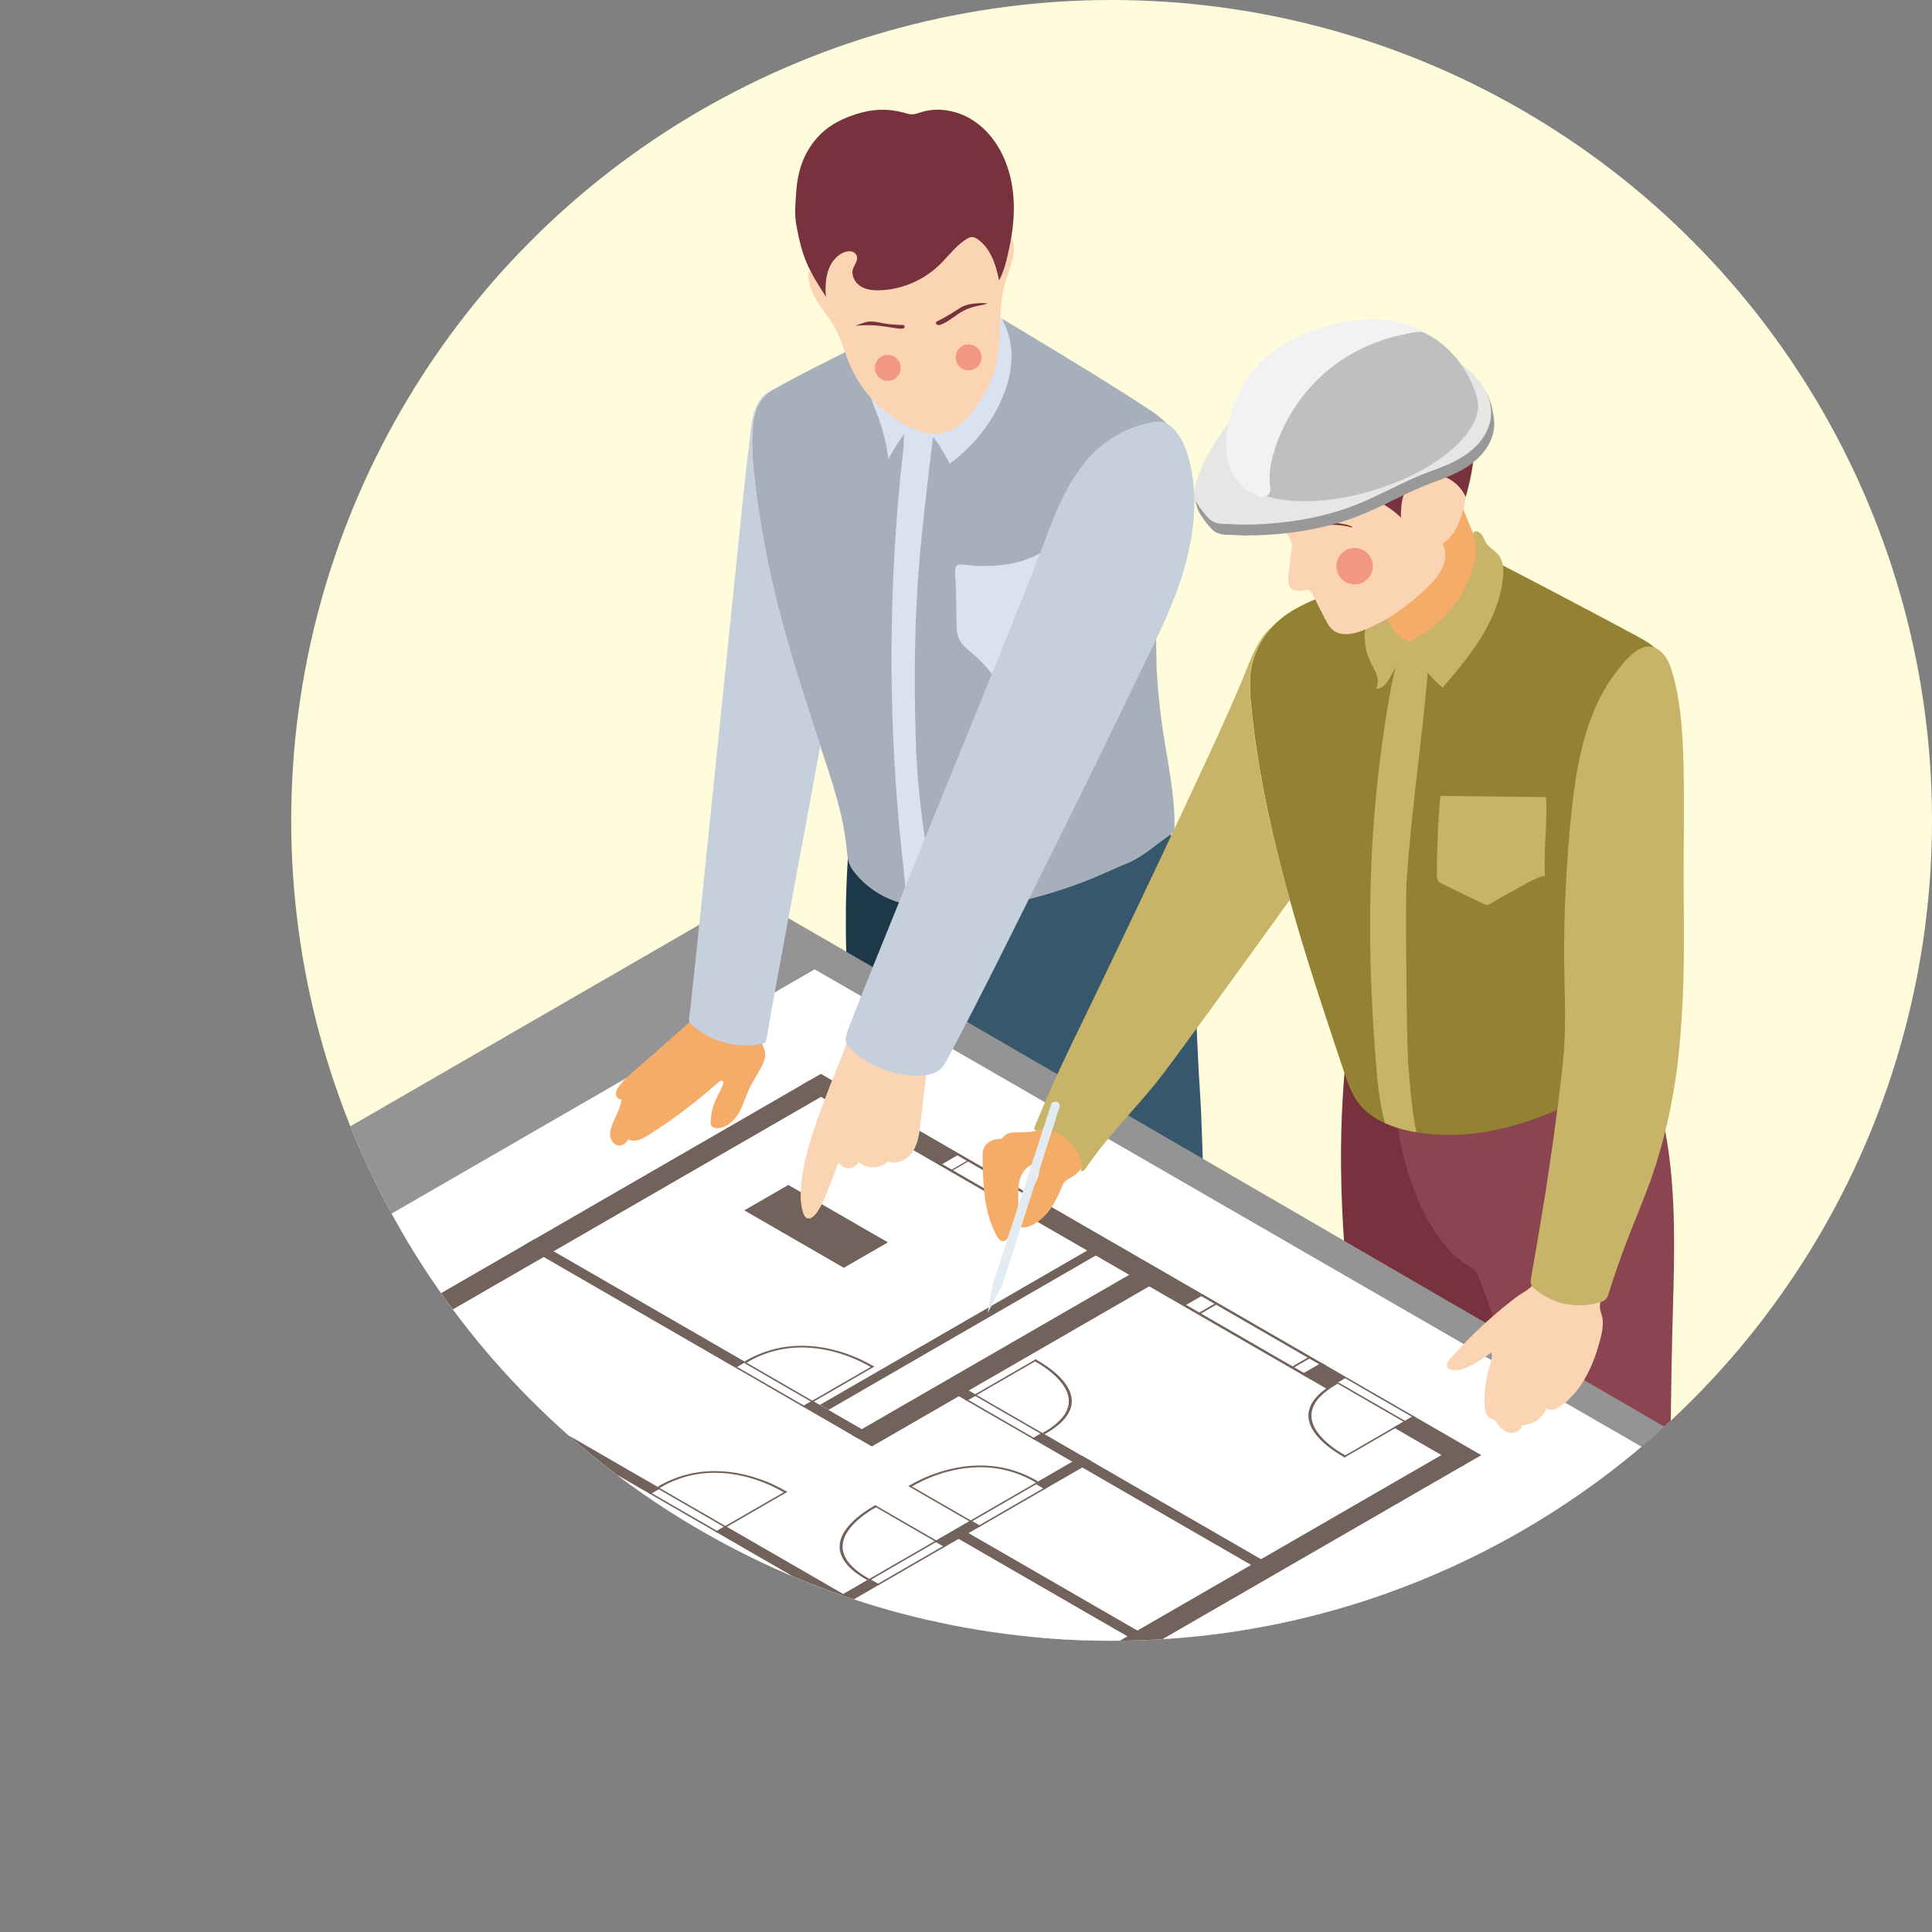 <?xml version="1.0" encoding="UTF-8"?>
<svg id="b" data-name="レイヤー_2" xmlns="http://www.w3.org/2000/svg" xmlns:xlink="http://www.w3.org/1999/xlink" viewBox="0 0 45.345 45.345">
  <rect x="0" y="0" width="45.345" height="45.345" fill="#808080" stroke="none"/>
  <defs>
    <style>
      .e {
        fill: #f5ac69;
      }

      .f {
        fill: #938134;
      }

      .g {
        fill: #e6e6e5;
      }

      .h {
        fill: #72625c;
      }

      .i {
        fill: #c7b468;
      }

      .j {
        fill: #fff;
      }

      .k {
        fill: #77323d;
      }

      .l {
        fill: none;
      }

      .m {
        fill: #a7afba;
      }

      .n {
        fill: #f2f2f2;
      }

      .o {
        fill: #c6cfdc;
      }

      .p {
        fill: #e3edf1;
      }

      .q {
        fill: #c0bfbf;
      }

      .r {
        fill: #1d3849;
      }

      .s {
        fill: #eee1db;
      }

      .t {
        fill: #8b4551;
      }

      .u {
        fill: #fffcdb;
      }

      .v {
        fill: #333;
      }

      .w {
        fill: #595959;
      }

      .x {
        clip-path: url(#d);
      }

      .y {
        fill: #999;
      }

      .z {
        fill: #959494;
      }

      .aa {
        fill: #d8e2f0;
      }

      .ab {
        fill: #fbd5b3;
      }

      .ac {
        fill: #37576c;
      }

      .ad {
        fill: #f19782;
      }
    </style>
    <clipPath id="d">
      <circle class="l" cx="26.09" cy="19.255" r="19.255"/>
    </clipPath>
  </defs>
  <g id="c" data-name="レイヤー_2">
    <g>
      <circle class="u" cx="26.09" cy="19.255" r="19.255"/>
      <g class="x">
        <g>
          <g>
            <g>
              <path class="ac" d="M23.931,45.3c.022.204.08.423.242.536.224.156.51.194.783.187.647-.016,1.286-.261,1.777-.683.491-.422.83-1.016.943-1.653.02-.111.033-.225.073-.331.1-.267.333-.453.48-.692.091-.148.157-.31.196-.479.038-.166.029-.312.024-.477-.009-.313-.101-.623-.266-.889.009.014-.028.118-.035.136-.011.029-.023.043-.046.062-.068.055-.157.099-.241.124-.08.024-.12.043-.166.111-.047.069-.115.131-.178.185-.129.112-.279.201-.44.259-.187.067-.388.092-.586.075-.138-.012-.427-.04-.516-.163-.114.17-.227.341-.34.512-.282.427-.559.859-.816,1.301-.128.221-.252.445-.369.672-.044.086-.09.256-.174.31-.076.049-.212-.061-.169-.145-.133.26-.197.555-.189.847.002.06.005.127.012.195Z"/>
              <path class="aa" d="M23.98,44.656c-.024.214.015.417.194.541.224.156.51.194.783.187.647-.016,1.286-.261,1.777-.683.491-.422.83-1.016.943-1.653.02-.111.033-.225.073-.331.085-.228.281-.395.417-.597.181-.27.252-.613.192-.933-.06-.32-.249-.614-.516-.8-.159.308-.438.553-.765.67-.187.067-.388.092-.586.075-.138-.012-.427-.04-.516-.163-.657.984-1.316,1.974-1.799,3.055-.075.168-.171.406-.197.632Z"/>
            </g>
            <g>
              <path class="r" d="M24.49,39.672c-.035.001-.069-.024-.091-.053-.025-.033-.042-.073-.069-.104-.074-.084-.155-.056-.237-.024-.095.038-.123.034-.231-.011-.14-.058-.289-.096-.436-.131-.252-.06-.51-.11-.768-.091-.258.019-.519.114-.695.305l-.05.129c-.519.703-1.176,1.296-1.877,1.818-.079.059-.159.117-.238.178-.051.04-.145.155-.208.166-.102.018-.268-.219-.189-.309-.441.505-.592,1.718.225,1.932.423.111.877.09,1.296-.038.419-.128.802-.36,1.125-.655.243-.222.451-.478.67-.723.089-.099.183-.2.298-.268.12-.07.243-.064.378-.079.275-.031.554-.085.803-.212.16-.082.4-.223.493-.386.124-.219.137-.54.122-.784-.009-.143-.034-.285-.075-.422-.024-.078-.161-.289-.15-.358-.008.05-.03.106-.079.118-.005.001-.01.002-.015.002Z"/>
              <path class="aa" d="M24.499,39.162c-.096-.202-.213-.386-.333-.531,0,.072-.001.148-.032.213-.07.144-.165.086-.274.041-.14-.058-.289-.096-.436-.131-.252-.06-.51-.11-.768-.091-.258.019-.519.114-.695.305l-.05.129c-.519.703-1.176,1.296-1.877,1.818-.263.196-.54.389-.718.664-.133.205-.219.473-.216.719.005.318.231.507.524.584.423.111.877.09,1.296-.038.419-.128.802-.36,1.125-.655.243-.222.451-.478.67-.723.089-.099.183-.2.298-.268.12-.07.243-.064.378-.079.357-.041.723-.122,1.007-.34.08-.061.153-.134.201-.223.217-.407.111-.944-.102-1.393Z"/>
            </g>
            <path class="r" d="M24.33,25.451c-.085-.872-.229-1.738-.272-2.613-.231.247-.653.084-.896-.152-.892-.869-.851-2.338-1.568-3.356-.195-.276-.541-.491-.886-.485-.18.003-.306.121-.458.021-.134-.088-.188-.315-.167-.462-.189,1.308-.262,2.632-.22,3.953.01.313.03.624.057.935.047.525.116,1.048.197,1.568.221,1.414.472,2.798.769,4.196.076.36.121.727.167,1.091.068.546.125,1.093.18,1.641.063.636.122,1.273.179,1.91.057.636.111,1.271.164,1.907.046.544.3,3.02.32,3.249.01.12.018.239.026.359.009.137.183.197.294.241.563.221,1.23.156,1.741-.168.126-.08.246-.178.322-.306.016-.028.031-.057.036-.088.006-.034 0-.069-.005-.103-.019-.117-.036-2.48-.032-2.99.004-.591.008-1.183.012-1.774.02-2.849.317-5.731.04-8.573Z"/>
            <path class="ac" d="M28.335,30.639c-.042-.552-.095-3.894-.171-5.01-.075-1.1-.085-2.202-.198-3.304-.156-1.524-.469-3.042-1.059-4.456-.062.455-.086.828-.379,1.183-.282.341-.594.658-.957.914-.522.368-1.155.603-1.792.569-.176-.009-.558.058-.709-.007-.109-.047-.284-.448-.225-.56-.213.407-.282.874-.326,1.332-.072.76-.05,1.524-.009,2.285.027.49.04,1.021.315,1.447.124.192.295.35.427.538.153.217.255.457.369.696.334.704.577,1.448.76,2.205.519,2.142.598,4.348.828,6.531.057.54.116,1.08.174,1.619.071.656.142,1.312.209,1.968.082.79.14,1.576.217,2.367.01.103.021.211.074.3.07.118.2.185.33.228.307.103.644.104.959.03s.61-.223.875-.41c.067-.048.135-.1.174-.172.057-.104.046-.225.056-.338.01-.113.664-6.219.156-9.128-.047-.269-.078-.546-.099-.826Z"/>
            <path class="m" d="M18.404,9.002c-.086.048-.171.097-.257.145-.299.17-.43.443-.469.78-.055.472-.013.949.043,1.42.1.832.246,1.658.438,2.473.291,1.237.687,2.446,1.082,3.654.267.816.55,1.602.632,2.465.012.121.021.244.069.355.03.069.074.132.121.191.337.423.846.704,1.383.769.304.037.598.105.909.107.345.002.689-.039,1.028-.098.726-.124,1.439-.324,2.124-.594.33-.13.652-.284.977-.419.338-.141.657-.433.96-.641.035-.024.071-.049.093-.086.026-.044.028-.098.029-.149.005-.743-.159-1.475-.269-2.21-.067-.445-.115-.892-.143-1.341-.027-.43-.003-.869-.05-1.294-.044-.409.056-.873.122-1.278.073-.455.175-.905.308-1.346.051-.167.106-.334.15-.503.105-.406.108-.886-.127-1.25-.127-.197-.361-.393-.557-.522-.956-.628-1.936-1.219-2.915-1.81-.29-.175-.58-.35-.877-.51-.149-.08-.251-.135-.425-.13-.151.005-.3.041-.446.08-.381.102-.756.227-1.124.368-.71.272-2.562,1.235-2.808,1.374Z"/>
            <path class="aa" d="M21.414,21.931c.26.04.525.052.788.033-.12.008-.458-2.057-.49-2.26-.12-.778-.194-1.562-.219-2.349-.05-1.543-.025-3.078.124-4.615.092-.945.213-1.887.321-2.83.011-.092.021-.188-.011-.275-.114-.314-.487-.11-.605.081-.135.22-.094.588-.122.836-.104.921-.179,1.845-.224,2.771-.09,1.851-.062,3.708.085,5.556.041.51.09,1.02.149,1.529.016.143.124,1.511.203,1.523Z"/>
            <path class="aa" d="M20.711,10.089c.067.223.104.454.141.684.228-.428.52-.822.864-1.165-.283-.053-.533-.257-.642-.524-.041-.101-.064-.21-.115-.306-.101-.19-.627-.509-.681-.137-.018.119.063.237.084.353.032.179.08.35.143.521.07.19.149.378.207.572Z"/>
            <path class="aa" d="M22.29,10.88c.506-.365.918-.861,1.183-1.426.197-.42.315-.89.251-1.35-.047-.335-.19-.655-.409-.913.016.263-.054.524-.143.772-.113.316-.26.622-.467.885-.207.264-.477.484-.791.6-.05.019-.102.035-.148.062-.108.065-.165.201-.18.323-.017.133.088.192.176.276.228.217.38.497.528.77Z"/>
            <path class="ab" d="M23.276,4.074c.05.1.095.202.136.306.12.299.264.558.245.89-.003.055-.008.111.01.163.013.037.037.069.057.104.123.212.067.479-.006.713-.076.245-.169.488-.203.743-.074.557-.01,1.135-.167,1.682-.11.382-.323.733-.566,1.045-.191.245-.446.431-.764.456-.286.022-.587-.098-.832-.235-.552-.309-.997-.805-1.244-1.387-.122-.288-.198-.596-.349-.87-.119-.214-.282-.401-.412-.609-.13-.208-.23-.45-.199-.693.079-.014.163.044.178.123.01-.158-.044-.347-.083-.501-.087-.343-.162-.692-.165-1.046-.003-.354.071-.715.262-1.013.218-.34.569-.571.929-.754.183-.093.372-.177.572-.222.173-.039.352-.049.529-.056.512-.02.973.1,1.402.388.103.069.202.147.29.235.157.157.278.343.377.541Z"/>
            <path class="k" d="M22.627,7.287c.092-.047.192-.079.293-.103.049-.011.099-.021.15-.029.021-.004.098-.033.115-.029-.098-.022-.188-.011-.287-.004-.099.007-.198.024-.289.065-.057.026-.109.061-.161.095-.149.097-.304.185-.463.265-.031.015-.019.064.013.077.032.013.068.002.1-.011.192-.078.344-.232.529-.327Z"/>
            <path class="k" d="M20.744,7.59c-.124-.022-.249-.057-.374-.039-.105.015-.2.066-.302.096.209-.022.42-.02.628.006.14.018.279.047.419.06.035.004.111.008.118-.042.007-.057-.077-.044-.11-.045-.127-.005-.254-.014-.379-.036Z"/>
            <path class="ad" d="M23.035,8.416c-.016.167-.164.29-.331.274s-.29-.164-.274-.331.164-.29.331-.274c.167.016.29.164.274.331Z"/>
            <path class="ad" d="M21.14,8.662c-.016.167-.164.29-.331.274s-.29-.164-.274-.331c.016-.167.164-.29.331-.274s.29.164.274.331Z"/>
            <path class="k" d="M21.192,2.639c-.376-.1-.73-.078-1.096.039-.303.097-.599.239-.827.461-.365.356-.538.81-.576,1.313-.021.272-.053.55-.004.82.055.306.122.614.245.901.123.287.298.558.471.819-.042-.063-.028-.235-.025-.308.011-.261.088-.518.299-.687.102-.082.318-.168.415-.02.033.051.024.119.001.175s-.059.107-.076.165c-.046.153.049.322.185.405.136.083.304.097.464.09.501-.021.991-.228,1.356-.571.209-.196.379-.437.616-.602.148-.103.214-.103.354.012.114.093.203.215.269.346.093.183.144.384.187.584.131-.245.195-.556.251-.826.135-.66.148-1.341-.108-1.976-.155-.386-.414-.736-.765-.96-.351-.223-.796-.31-1.194-.19-.081.024-.162.057-.247.054-.056-.002-.109-.021-.163-.036-.011-.003-.021-.006-.032-.009Z"/>
            <path class="aa" d="M22.45,14.62c.002.127.005.257.057.373.068.15.207.253.332.359.198.168.373.363.519.577.465-.413.93-.826,1.395-1.239.019-.017.039-.035.048-.06.008-.024.003-.05-.001-.075-.102-.54-.205-1.079-.307-1.619-.544.343-1.227.392-1.866.319-.11-.012-.187-.011-.204.098-.019.124.011.281.013.408.005.286.01.572.015.858Z"/>
          </g>
          <g>
            <g>
              <path class="k" d="M35.862,44.276c-.035.001-.069-.024-.091-.053-.025-.033-.042-.073-.069-.104-.074-.084-.155-.056-.237-.024-.095.038-.123.034-.231-.011-.14-.058-.289-.096-.436-.131-.252-.06-.51-.11-.769-.091-.258.019-.519.114-.695.305l-.05.129c-.519.703-1.176,1.296-1.877,1.818-.079.059-.159.117-.238.178-.051.04-.145.155-.208.166-.102.018-.268-.219-.189-.309-.441.505-.592,1.718.225,1.932.423.111.877.09,1.296-.038.419-.128.802-.36,1.125-.655.243-.222.451-.478.67-.723.089-.099.183-.2.298-.268.12-.07.243-.064.378-.079.275-.031.554-.085.803-.212.16-.082.4-.223.493-.386.124-.219.137-.54.122-.784-.009-.143-.034-.285-.075-.422-.024-.078-.161-.289-.15-.358-.008.05-.03.106-.079.118-.005.001-.01.002-.015.002Z"/>
              <path class="s" d="M35.871,43.766c-.096-.202-.213-.386-.333-.531-0.0.072-.001.148-.032.213-.07.144-.165.086-.274.041-.14-.058-.289-.096-.436-.131-.252-.06-.51-.11-.769-.091-.258.019-.519.114-.695.305l-.05.129c-.519.703-1.176,1.296-1.877,1.818-.263.196-.54.389-.718.664-.133.205-.219.473-.216.719.005.318.231.507.524.584.423.111.877.09,1.296-.038.419-.128.802-.36,1.125-.655.243-.222.451-.478.67-.723.089-.099.183-.2.298-.268.12-.07.243-.064.378-.079.357-.041.723-.122,1.007-.34.08-.061.153-.134.201-.223.217-.407.111-.944-.102-1.393Z"/>
            </g>
            <path class="k" d="M34.382,28.067c.109.144.239.285.411.34.172.054.394-.012.457-.181-.07.188.024.573.032.776.011.259.022.517.032.776.022.533.044,1.065.067,1.598.044,1.05.231,10.516.286,12.041.002.049.003.1-.015.146-.023.057-.073.097-.122.133-.437.313-1.006.418-1.53.317-.188-.036-.585-.085-.675-.279-.052-.111-.044-.305-.065-.427-.27-1.557-.392-3.145-.574-4.714-.172-1.487-.331-2.978-.547-4.46-.344-2.362-.682-4.752-.665-7.15.008-1.103.089-2.205.267-3.294.071.274.247.422.458.586,1.218.943,1.298,2.62,2.183,3.794Z"/>
            <g>
              <path class="t" d="M34.625,49.977c.022.204.08.423.242.536.224.156.51.194.783.187.647-.016,1.286-.261,1.777-.683.491-.422.83-1.016.943-1.653.02-.111.033-.225.073-.331.1-.267.333-.453.48-.692.091-.148.157-.31.196-.479.038-.166.029-.312.024-.477-.009-.313-.101-.623-.266-.889.009.014-.028.118-.035.136-.011.029-.023.043-.046.062-.068.055-.157.099-.241.124-.08.024-.12.043-.166.111-.047.069-.115.131-.178.185-.129.112-.279.201-.44.259-.187.067-.388.092-.586.075-.138-.012-.427-.04-.516-.163-.114.17-.227.341-.34.512-.282.427-.559.859-.816,1.301-.128.221-.252.445-.369.672-.044.086-.09.256-.174.31-.076.049-.212-.061-.169-.145-.133.26-.197.555-.189.847.002.06.005.127.012.195Z"/>
              <path class="s" d="M34.674,49.334c-.024.214.015.417.194.541.224.156.51.194.783.187.647-.016,1.286-.261,1.777-.683.491-.422.83-1.016.943-1.653.02-.111.033-.225.073-.331.085-.228.281-.395.417-.597.181-.27.252-.613.192-.933-.06-.32-.249-.614-.516-.8-.159.308-.438.553-.765.67-.187.067-.388.092-.586.075-.138-.012-.427-.04-.516-.163-.657.984-1.316,1.974-1.799,3.055-.075.168-.171.406-.197.632Z"/>
            </g>
            <path class="t" d="M39.475,39.98c-.091-.785-.208-1.551-.22-2.34-.015-1.021-.102-2.061-.069-3.073.036-1.102.034-2.206.064-3.308.005-.183.01-.367.015-.55.036-1.301.071-2.611-.135-3.896-.206-1.285-.67-2.558-1.527-3.538-.304.575-.658,1.134-1.143,1.568-.484.434-1.113.734-1.763.719-.346-.008-.811.226-1.112.033-.219-.141-.764-.709-.701-1.007-.197.932-.144,1.911.13,2.822.247.822.703,1.859,1.472,2.314.054.032.111.062.151.11.034.041.054.093.073.143.214.57.416,1.112.534,1.71.213,1.075.306,2.168.426,3.256.036.328.651,6.104.711,7.366.054,1.139.216,2.28.164,3.419-.004.077-.005.162.042.223.025.033.062.054.098.075.322.18.686.298,1.055.295.369-.003.744-.135,1.004-.398.058-.059.111-.124.144-.2.036-.081.049-.171.063-.258.096-.586.285-1.152.412-1.732.02-.091.038-.183.055-.274.212-1.146.188-2.322.055-3.476Z"/>
            <path class="f" d="M38.847,24.769c-.88.547-1.771,1.095-2.739,1.457-.912.341-1.907.515-2.863.347-.065-.009-.127-.021-.188-.035-.188-.041-.377-.1-.553-.179-.253-.115-.483-.277-.644-.5-.147-.209-.229-.453-.312-.694-.918-2.745-1.842-5.514-2.16-8.389-.044-.406-.097-.897.026-1.292.071-.232.185-.45.333-.639.094-.121.203-.232.321-.327.335-.274.747-.43,1.145-.597.606-.259,1.198-.553,1.774-.871.291-.162.597-.333.933-.362.33-.029.68.241.968.385.671.338,3.028,1.58,3.537,1.86.182.1.371.203.503.365.185.23.235.541.262.836.28,2.872-.671,5.767-.341,8.636Z"/>
            <path class="e" d="M34.935,13.221c-.043-.034-.069-.084-.093-.132-.34-.681-.602-1.398-.862-2.113-.02.381-.161.748-.354,1.078s-.436.627-.678.922c-.061.074-.124.151-.207.199-.067.039-.145.058-.208.104-.072.053-.116.135-.154.215-.075.154-.142.316-.16.486-.018.17.019.353.131.482l.048.112c.099.167.108.383.024.557.152.046.316.027.472.055.183.033.354.131.54.132.133.001.263-.049.378-.116.254-.149.445-.383.623-.618.306-.403.598-.846.651-1.348-.044.031-.108.019-.151-.015Z"/>
            <path class="i" d="M33.012,20.732c-.026.433,0,3.752.041,4.252.012.129.071,1.062.191,1.589-.065-.009-.127-.021-.188-.035-.188-.041-.377-.1-.553-.179-.085-.341-.144-.686-.177-1.036-.079-.903-.135-1.81-.159-2.716-.038-1.592.024-3.187.221-4.767.1-.774.212-1.557.397-2.313.05-.206.109-.441.356-.459.371-.026.397.38.374.647-.097,1.18-.256,2.357-.377,3.537-.05.491-.097.986-.127,1.48Z"/>
            <path class="i" d="M34.283,13.979c-.26.435-.644.794-1.096,1.024-.036.018-.076.039-.092.076-.019.045.003.097.026.14.186.35.438.664.738.923.324-.382.649-.766.911-1.192.262-.427.46-.901.507-1.4.017-.178.009-.373-.1-.515-.074-.097-.184-.16-.266-.249-.075-.082-.082-.202-.174-.279-.036-.03-.087-.052-.129-.03-.009.004-.016.011-.021.019-.003.007-.004.014-.005.022-.007.12.074.225.067.349-.007.131-.029.261-.061.388-.065.255-.171.499-.305.724Z"/>
            <path class="i" d="M32.833,15.484c-.021.036-.041.074-.058.113-.026.06-.042.12-.077.175-.043.068-.077.14-.122.206-.066.099-.166.202-.282.181.059-.1.05-.228.011-.337-.039-.109-.104-.207-.153-.313-.059-.126-.095-.263-.113-.401-.019-.146-.017-.296.03-.435.03-.087.079-.169.146-.233.031-.029.066-.056.103-.076.017-.009.081-.048.093-.045.005.001.007.005.01.009.065.105.13.209.195.314.093.15.198.31.363.375.049.019.108.036.123.086.008.027-.001.057-.017.081-.016.024-.038.042-.059.062-.076.069-.141.15-.193.238Z"/>
            <path class="ab" d="M29.627,11.883c.022.093.045.189.097.269.13.196.408.255.532.455.027.044.053.102.063.154.012.06-.009.134-.016.195-.017.143-.034.285-.051.428-.01.082-.019.164-.015.246.003.054.009.1.038.147.011.018.024.036.041.049.018.014.039.021.061.027.087.024.182.021.268-.008.09-.031.136.059.172.128.094.184.189.368.283.552.048.094.099.191.18.259.193.159.481.101.714.01.571-.222,1.078-.589,1.515-1.019.137-.135.27-.281.348-.457.078-.176.093-.39-.003-.557.292-.182.426-.534.504-.869.157-.671.172-1.468.025-2.143-.095-.434-.297-.859-.633-1.157-.178-.157-.412-.27-.627-.365-.347-.153-.729-.214-1.107-.194-.596.032-1.178.258-1.657.611-.542.399-.85.969-.919,1.641-.057.555.063,1.064.188,1.598Z"/>
            <path class="k" d="M31.683,12.34l-.075-.026c-.202-.038-.408-.077-.613-.054-.178.02-.349.086-.528.095-.026.001-.038.039-.02.059.017.02.046.024.072.025.166.007.325-.059.487-.093.244-.051.5-.027.74.038-.016-.021-.038-.037-.063-.045Z"/>
            <path class="k" d="M30.117,12.327c.019-.045-.152-.126-.177-.145-.074-.056-.146-.115-.23-.153-.051-.023-.078.001-.068.054.011.057.066.103.111.134.061.043.128.078.199.101.033.01.124.042.155.021.005-.003.008-.007.01-.011Z"/>
            <path class="ad" d="M32.22,13.318c-.017.235-.221.413-.456.396-.235-.017-.413-.221-.396-.456.017-.235.221-.413.456-.396.235.017.413.221.396.456Z"/>
            <path class="k" d="M29.811,10.801c.215-.032.434-.023.65-.044.328-.032.649-.134.935-.298-.08.256.018.542.189.749.171.207.405.35.638.484.232.134.471.266.658.459-.003-.246.013-.506.152-.709.158-.231.464-.34.739-.288.275.053.51.254.629.507.137-.477.229-.972.208-1.468-.021-.496-.159-.995-.448-1.398-.289-.403-.739-.702-1.232-.755-.108-.012-.219-.012-.325-.037-.109-.026-.21-.078-.315-.117-.393-.147-.838-.113-1.23.036-.392.149-.735.406-1.036.698-.398.385-.735.841-.931,1.359-.106.28-.168.577-.178.876-.008.252-.022.574.17.765.103.102.249.16.394.155-.069-.106-.133-.216-.17-.337-.047-.158-.043-.315.061-.455.092-.124.297-.16.442-.181Z"/>
            <g>
              <path class="y" d="M35.031,9.626c-.033-.155-.08-.31-.167-.443.013.052.027.096.023.15-.119-.192-.282-.354-.463-.488-.261-.193-.566-.335-.889-.373.079.119.155.24.227.362.113.19.219.388.268.603s.035.453-.08.641c-.096.157-.332.21-.49.277-.204.086-.41.169-.617.248-.371.143-.748.276-1.138.352-.279.054-.566.079-.849.049-.434-.047-.841-.224-1.218-.437-.066-.037-.21-.103-.236-.177-.089-.248-.058-.535.08-.759-.478.366-.834.865-1.109,1.396-.061.117-.114.242-.159.37-.03.084-.067.176-.092.27l-.088.027.038.124c.021.068.036.142.071.204.082.141.18.273.292.391.094.098.219.139.353.138.157-.001.313.018.471.017.177-.001.355-.007.532-.018.704-.045,1.406-.177,2.07-.432.608-.234,1.16-.572,1.774-.795.316-.115.634-.238.903-.439s.487-.493.527-.827c.009-.074.008-.149-.001-.223-.005-.046-.012-.091-.02-.136-.005-.024-.009-.047-.014-.071Z"/>
              <path class="g" d="M28.139,11.143c-.07.195-.182.434-.071.624.082.141.18.273.292.391.094.098.219.139.353.138.157-.001.313.018.471.017.177-.001.355-.007.532-.018.704-.045,1.406-.177,2.07-.432.608-.234,1.16-.572,1.774-.795.316-.115.634-.238.903-.439.269-.201.487-.493.527-.827.029-.238-.036-.482-.156-.689-.12-.207-.293-.38-.486-.523-.261-.193-.566-.335-.889-.373.079.119.155.24.227.362.113.19.219.388.268.603.049.215.035.453-.08.641-.096.157-.332.21-.49.277-.204.086-.41.169-.617.248-.371.143-.748.276-1.138.352-.279.055-.566.08-.849.049-.434-.047-.841-.224-1.218-.437-.066-.037-.21-.103-.236-.177-.089-.248-.058-.535.08-.759-.478.366-.834.865-1.109,1.396-.061.117-.114.242-.159.37Z"/>
              <path class="q" d="M34.647,9.273l.001-0s-.618-2.397-3.518-1.49v-0c-0.0 0-.001 0-.001 0-0.0 0-.001 0-.001 0h0c-2.916.853-2.162,3.209-2.162,3.209l.002-.001c.082.363.464.639,1.123.736,1.265.188,3.065-.354,4.022-1.21.501-.449.671-.895.536-1.245Z"/>
              <path class="n" d="M29.45,8.644c-.036.043-.071.087-.105.134-.27.371-.448.806-.529,1.256-.087.483-.042,1.025.339,1.377.11.102.528.401.644.157.035-.073.007-.172.003-.25-.011-.207.011-.384.063-.584.206-.786.661-1.504,1.282-2.027.336-.283.721-.508,1.131-.665.202-.078.41-.139.622-.183.148-.031.446-.118.589-.032-.354-.213-.768-.316-1.181-.33s-.826.058-1.222.175c-.611.181-1.217.48-1.636.973Z"/>
            </g>
            <path class="i" d="M36.26,20.558c-.141.021-.274.091-.403.159-.297.162-.591.327-.883.494-.027.015-.053.029-.079.029-.024,0-.047-.012-.071-.024-.321-.153-.641-.309-.962-.465-.041-.021-.082-.041-.109-.079-.026-.041-.029-.094-.029-.144,0-.306.009-.612.021-.918.012-.265.026-.53.047-.794.006-.056.012-.1.024-.135l2.47.028c.035.624-.06,1.223-.025,1.85Z"/>
          </g>
          <g>
            <g>
              <g>
                <polygon class="z" points="9.354 47.739 17.118 43.267 15.436 42.296 7.672 46.768 9.354 47.739"/>
                <polygon class="w" points="7.794 47.254 9.476 48.225 9.354 47.739 7.672 46.768 7.794 47.254"/>
                <polygon class="v" points="17.118 43.267 17.029 43.868 9.476 48.225 9.354 47.739 17.118 43.267"/>
              </g>
              <g>
                <polygon class="w" points="5.892 32.837 9.355 47.748 7.673 46.777 4.21 31.866 5.892 32.837"/>
                <polygon class="w" points="4.686 31.591 6.368 32.562 5.892 32.837 4.21 31.866 4.686 31.591"/>
                <polygon class="v" points="9.355 47.748 9.831 47.473 6.368 32.562 5.892 32.837 9.355 47.748"/>
              </g>
              <g>
                <polygon class="w" points="18.905 25.323 16.641 43.541 14.959 42.57 17.223 24.352 18.905 25.323"/>
                <polygon class="w" points="17.699 24.077 19.381 25.048 18.905 25.323 17.223 24.352 17.699 24.077"/>
                <polygon class="v" points="16.641 43.541 17.117 43.267 19.381 25.048 18.905 25.323 16.641 43.541"/>
              </g>
            </g>
            <g>
              <g>
                <polygon class="z" points="27.292 58.067 35.056 53.596 33.374 52.625 25.61 57.096 27.292 58.067"/>
                <polygon class="w" points="25.732 57.582 27.414 58.553 27.292 58.067 25.61 57.096 25.732 57.582"/>
                <polygon class="v" points="35.056 53.596 34.967 54.196 27.414 58.553 27.292 58.067 35.056 53.596"/>
              </g>
              <g>
                <polygon class="w" points="23.83 43.165 27.293 58.076 25.611 57.105 22.148 42.194 23.83 43.165"/>
                <polygon class="w" points="22.624 41.919 24.306 42.89 23.83 43.165 22.148 42.194 22.624 41.919"/>
                <polygon class="v" points="27.293 58.076 27.769 57.801 24.306 42.89 23.83 43.165 27.293 58.076"/>
              </g>
              <g>
                <polygon class="w" points="36.843 35.651 34.579 53.87 32.897 52.899 35.162 34.68 36.843 35.651"/>
                <polygon class="w" points="35.638 34.405 37.319 35.376 36.843 35.651 35.162 34.68 35.638 34.405"/>
                <polygon class="v" points="34.579 53.87 35.055 53.595 37.319 35.376 36.843 35.651 34.579 53.87"/>
              </g>
            </g>
            <g>
              <g>
                <g>
                  <polygon class="z" points="2.193 32.45 19.783 22.289 17.59 21.023 0 31.184 2.193 32.45"/>
                  <polygon class="w" points="0 31.901 2.193 33.167 2.193 32.45 0 31.184 0 31.901"/>
                  <polygon class="v" points="19.783 22.289 19.783 23.006 2.193 33.167 2.193 32.45 19.783 22.289"/>
                </g>
                <g>
                  <polygon class="z" points="37.532 35.135 17.582 23.552 19.774 22.286 39.724 33.869 37.532 35.135"/>
                  <polygon class="v" points="39.724 34.585 37.532 35.851 37.532 35.135 39.724 33.869 39.724 34.585"/>
                  <polygon class="w" points="17.582 23.552 17.582 24.268 37.532 35.851 37.532 35.135 17.582 23.552"/>
                </g>
                <g>
                  <polygon class="z" points="22.138 44.032 2.188 32.449 4.38 31.183 24.33 42.766 22.138 44.032"/>
                  <polygon class="v" points="24.33 43.482 22.138 44.748 22.138 44.032 24.33 42.766 24.33 43.482"/>
                  <polygon class="w" points="2.188 32.449 2.188 33.165 22.138 44.748 22.138 44.032 2.188 32.449"/>
                </g>
                <g>
                  <polygon class="z" points="24.322 45.294 41.912 35.133 39.72 33.867 22.13 44.028 24.322 45.294"/>
                  <polygon class="w" points="22.13 44.744 24.322 46.01 24.322 45.294 22.13 44.028 22.13 44.744"/>
                  <polygon class="v" points="41.912 35.133 41.912 35.849 24.322 46.01 24.322 45.294 41.912 35.133"/>
                </g>
              </g>
              <polygon class="z" points="24.33 42.766 37.532 35.135 17.582 23.552 4.38 31.183 24.33 42.766"/>
            </g>
          </g>
          <g>
            <polygon class="j" points="24.136 42.718 4.336 31.287 19.12 22.751 38.92 34.182 24.136 42.718"/>
            <polygon class="h" points="19.243 32.973 19.445 33.09 26.032 29.286 25.83 29.17 19.243 32.973"/>
            <polygon class="h" points="19.805 29.756 17.469 28.408 18.503 27.811 20.839 29.159 19.805 29.756"/>
            <g>
              <polygon class="h" points="22.059 27.354 18.8 25.473 19.266 25.204 22.525 27.085 22.059 27.354"/>
              <polygon class="h" points="17.265 32.103 12.291 29.231 12.524 29.097 17.498 31.969 17.265 32.103"/>
              <polygon class="h" points="15.265 35.068 8.723 31.291 8.956 31.156 15.498 34.934 15.265 35.068"/>
              <polygon class="h" points="23.988 40.104 16.792 35.949 17.025 35.815 24.221 39.97 23.988 40.104"/>
              <polygon class="h" points="20.644 37.189 19.791 37.681 19.557 37.546 20.409 37.054 20.644 37.189"/>
              <polygon class="h" points="22.575 35.892 26.831 38.349 26.598 38.484 22.342 36.027 22.575 35.892"/>
              <polygon class="h" points="25.4 34.172 29.733 36.674 29.5 36.808 25.167 34.307 25.4 34.172"/>
              <polygon class="h" points="23.019 35.818 22.166 36.31 21.932 36.175 22.784 35.683 23.019 35.818"/>
              <polygon class="h" points="25.634 34.308 24.518 34.952 24.284 34.817 25.4 34.172 25.634 34.308"/>
              <polygon class="h" points="20.141 33.764 18.833 33.008 19.066 32.874 20.375 33.629 20.141 33.764"/>
              <polygon class="h" points="22.69 32.877 22.27 32.635 22.503 32.5 22.923 32.742 22.69 32.877"/>
              <polygon class="h" points="25.401 34.442 24.224 33.762 24.457 33.628 25.634 34.308 25.401 34.442"/>
              <polygon class="h" points="27.783 30.659 24.133 28.552 24.599 28.283 28.249 30.39 27.783 30.659"/>
              <polygon class="h" points="31.14 32.597 30.548 32.255 31.014 31.986 31.606 32.328 31.14 32.597"/>
              <polygon class="h" points="34.3 34.422 32.708 33.502 33.174 33.233 34.766 34.153 34.3 34.422"/>
              <polygon class="h" points="8.84 31.224 18.996 25.36 19.465 25.631 9.309 31.495 8.84 31.224"/>
              <polygon class="h" points="23.754 39.969 33.91 34.105 34.379 34.376 24.223 40.24 23.754 39.969"/>
              <polygon class="h" points="19.993 33.678 26.699 29.807 27.168 30.078 20.462 33.949 19.993 33.678"/>
              <polygon class="h" points="19.074 32.919 17.464 31.989 17.498 31.969 19.109 32.899 19.074 32.919"/>
              <polygon class="h" points="20.521 32.074 18.92 32.999 18.885 32.978 20.486 32.054 20.521 32.074"/>
              <polygon class="h" points="18.876 33.033 17.265 32.103 17.3 32.083 18.911 33.013 18.876 33.033"/>
              <path class="h" d="M17.473,31.955c.424-.253.893-.377,1.393-.369.92.015,1.637.482,1.644.487l-.052.026c-.007-.005-.704-.458-1.594-.473-.48-.008-.931.112-1.341.357l-.05-.028Z"/>
              <g>
                <polygon class="h" points="17.033 35.86 15.422 34.93 15.457 34.91 17.068 35.84 17.033 35.86"/>
                <polygon class="h" points="18.48 35.015 16.879 35.94 16.844 35.919 18.445 34.995 18.48 35.015"/>
                <polygon class="h" points="16.835 35.974 15.224 35.044 15.259 35.024 16.87 35.954 16.835 35.974"/>
                <path class="h" d="M15.432,34.896c.424-.253.893-.377,1.393-.369.92.015,1.637.482,1.644.487l-.052.026c-.007-.005-.704-.458-1.594-.473-.48-.008-.931.112-1.341.357l-.05-.028Z"/>
              </g>
              <g>
                <polygon class="h" points="22.846 32.738 24.457 33.668 24.491 33.648 22.88 32.718 22.846 32.738"/>
                <polygon class="h" points="24.309 31.903 22.708 32.827 22.743 32.847 24.344 31.923 24.309 31.903"/>
                <polygon class="h" points="22.647 32.852 24.258 33.782 24.293 33.762 22.682 32.832 22.647 32.852"/>
                <path class="h" d="M24.516,33.662c.438-.245.653-.516.639-.804-.027-.531-.835-.945-.843-.949l-.046.03c.008.004.794.407.819.92.014.277-.194.537-.618.774l.049.029Z"/>
              </g>
              <polygon class="h" points="22.014 36.167 20.414 37.092 20.379 37.071 21.98 36.147 22.014 36.167"/>
              <polygon class="h" points="20.543 35.327 22.153 36.257 22.119 36.277 20.508 35.347 20.543 35.327"/>
              <polygon class="h" points="22.214 36.283 20.613 37.207 20.578 37.187 22.179 36.262 22.214 36.283"/>
              <path class="h" d="M20.355,37.086c-.441-.246-.659-.518-.648-.807.021-.531.825-.942.833-.946l.046.03c-.008.004-.789.404-.809.917-.011.277.2.538.626.776l-.048.029Z"/>
              <g>
                <polygon class="h" points="22.774 35.729 24.375 34.804 24.34 34.784 22.739 35.709 22.774 35.729"/>
                <polygon class="h" points="21.319 34.879 22.93 35.809 22.964 35.789 21.353 34.859 21.319 34.879"/>
                <polygon class="h" points="22.974 35.844 24.575 34.92 24.54 34.899 22.939 35.824 22.974 35.844"/>
                <path class="h" d="M24.365,34.77c-.427-.255-.897-.38-1.397-.374-.92.012-1.632.476-1.639.481l.053.027c.007-.005.699-.456,1.589-.467.48-.006.932.115,1.345.362l.05-.028Z"/>
              </g>
              <g>
                <polygon class="h" points="33.019 33.373 31.408 32.443 31.373 32.463 32.984 33.393 33.019 33.373"/>
                <polygon class="h" points="31.556 34.208 33.157 33.283 33.122 33.263 31.521 34.187 31.556 34.208"/>
                <polygon class="h" points="33.217 33.258 31.606 32.328 31.571 32.348 33.182 33.278 33.217 33.258"/>
                <path class="h" d="M31.349,32.448c-.438.245-.653.516-.639.804.027.531.835.945.843.949l.046-.03c-.008-.004-.794-.407-.819-.92-.014-.277.194-.537.618-.774l-.049-.029Z"/>
              </g>
              <g>
                <polygon class="h" points="24.569 28.329 22.435 27.097 22.49 27.065 24.624 28.297 24.569 28.329"/>
                <polygon class="h" points="24.158 28.566 22.024 27.334 22.08 27.302 24.214 28.534 24.158 28.566"/>
                <polygon class="h" points="23.916 28.409 23.886 28.392 24.317 28.143 24.347 28.16 23.916 28.409"/>
                <polygon class="h" points="22.326 27.491 22.297 27.474 22.728 27.225 22.757 27.242 22.326 27.491"/>
              </g>
              <g>
                <polygon class="h" points="31.082 32.089 28.179 30.413 28.234 30.381 31.137 32.057 31.082 32.089"/>
                <polygon class="h" points="30.671 32.326 27.768 30.65 27.823 30.618 30.727 32.294 30.671 32.326"/>
                <polygon class="h" points="30.336 32.115 30.296 32.092 30.727 31.843 30.767 31.866 30.336 32.115"/>
                <polygon class="h" points="28.148 30.852 28.108 30.829 28.539 30.58 28.579 30.603 28.148 30.852"/>
              </g>
            </g>
          </g>
          <g>
            <path class="e" d="M24.222,26.56c-.124.018-.25.013-.375.016-.098.002-.205.013-.273.083-.022.022-.039.049-.066.063-.025.013-.055.012-.083.013-.145.006-.291.092-.34.228-.025.069-.024.143-.023.216.011.631.029,1.293.342,1.842.03.054.075.112.137.111.054-.001.095-.049.124-.095.136-.207.217-.45.233-.697.012-.193-.015-.388.019-.579.034-.19.149-.385.336-.433.014-.004.028-.006.042-.004.037.005.063.04.076.075.041.11-.004.233-.058.338-.157.304-.4.582-.431.923-.002.022-.003.044.003.065.013.043.055.072.099.081.044.009.089-0.0.132-.013.206-.06.378-.206.507-.377.129-.171.218-.369.303-.566.019-.043.038-.087.07-.121.037-.039.088-.06.134-.086.087-.048.163-.113.224-.191.034-.043.063-.092.071-.146.008-.053-.006-.107-.01-.161-.008-.109.024-.22.09-.307-.055-.013-.067-.083-.076-.138-.04-.24-.234-.446-.471-.501-.078-.018-.161-.02-.235.011-.104.043-.114.134-.177.211-.071.088-.218.121-.324.137Z"/>
            <path class="i" d="M30.272,21.122c-1.142,1.583-2.775,3.843-3.131,4.284-.238.294-.494.58-.744.868-.174.2-.347.4-.512.606-.082.103-.165.209-.241.315-.041.053-.079.106-.118.162-.026.038-.053.1-.103.121-.012.006-.024.009-.035.006-.012-.003-.024-.012-.024-.024,0-.018.012-.029.021-.041.047-.062-.009-.179-.035-.244-.077-.188-.209-.356-.371-.48-.082-.062-.174-.115-.268-.15-.047-.021-.097-.038-.147-.044-.047-.006-.079-.009-.129.009-.035.012-.074.029-.115.024-.009-.003-.018-.006-.026-.009-.015-.012-.021-.024-.021-.038.003-.012.009-.027.012-.041.015-.038.235-.565.297-.706.115-.268.235-.53.359-.792.144-.306.288-.609.438-.912.153-.312,3.125-6.479,3.772-8.063.153-.374.297-.803.556-1.118.05-.059.1-.109.153-.144-.041.041-.079.085-.115.132-.147.188-.262.406-.333.639-.124.394-.071.886-.026,1.292.162,1.474.485,2.919.886,4.349Z"/>
            <path class="p" d="M24.683,25.882l-1.392,4.292-.11.645.35-.672,1.34-4.172s.019-.186-.188-.093Z"/>
            <path class="ab" d="M34.035,31.895c-.047.054-.097.126-.066.191.022.047.078.066.13.072.157.018.311-.047.45-.122.158-.085.309-.183.45-.294.037.096.001.202-.03.3-.093.297-.136.61-.126.921.004.124.029.268.138.326.032.017.068.025.097.046.025.018.042.046.06.071.072.104.172.199.297.222.125.022.272-.056.287-.182.249.004.491-.162.577-.396.077.082.214.032.307-.031.523-.358.798-.981.956-1.595.044-.17.08-.349.041-.52-.016-.069-.044-.136-.051-.207-.009-.098.025-.194.038-.291.023-.163-.013-.333-.1-.473-.11-.178-.298-.302-.501-.354-.209-.054-.439-.035-.627.07-.189.105-.262.257-.344.444-.066.151-.306.257-.436.356-.359.274-.701.57-1.022.888-.182.18-.358.366-.526.558Z"/>
            <path class="i" d="M39.502,17.623c-.023-.614-.076-1.232-.247-1.822-.051-.176-.117-.355-.247-.483-.386-.381-.78.084-1.019.382-.783.971-.999,2.272-1.121,3.514-.096.978-.149,1.96-.157,2.942-.007.946.072,1.881-.033,2.826-.119,1.075-.268,2.146-.438,3.213-.095.593-.196,1.185-.302,1.776-.011.063-.022.13.005.188.017.036.046.064.076.091.418.365,1.034.486,1.559.306.032-.011.065-.023.091-.045.052-.041.074-.108.093-.171.13-.415.273-.825.429-1.231.232-.602.492-1.194.685-1.81.265-.848.439-1.724.529-2.607.12-1.177.127-2.361.113-3.542-.014-1.176.029-2.351-.015-3.526Z"/>
          </g>
          <g>
            <path class="e" d="M14.875,25.144c-.123.108-.247.217-.345.348-.042.055-.08.12-.076.189.004.069.067.138.135.123-.024.215-.151.404-.226.607-.036.099-.06.208-.029.308s.133.185.236.165c.078-.015.134-.08.184-.141.146.078.322-.01.462-.099.583-.37,1.133-.789,1.651-1.245.034-.03.1-.053.114-.01.004.013 0.0.027-.004.04-.043.135-.121.255-.179.384-.072.16-.113.334-.12.51-.001.031-.001.064.014.091.027.052.095.066.153.064.212-.009.39-.173.496-.357.107-.184.161-.393.253-.585.089-.186.211-.355.3-.541.036-.075.067-.155.066-.238-.001-.198-.177-.377-.132-.569-.038.031-.089-.015-.114-.057-.103-.177-.177-.382-.344-.5-.173-.123-.411-.12-.61-.046-.14.052-.265.135-.383.225-.113.086-.203.191-.309.285-.257.226-.513.451-.77.677-.141.124-.282.248-.423.371Z"/>
            <path class="o" d="M19.252,17.515c-.462,2.525-1.048,5.606-1.259,6.856-.006.032-.015.071-.038.094-.021.018-.05.026-.077.032-.571.121-1.195-.044-1.627-.433-.029-.026-.062-.056-.074-.094-.009-.032-.003-.071,0-.103.103-.724,1.295-12.615,1.374-13.194.006-.038.012-.079.018-.118.065-.45.038-1.115.494-1.371.074-.041.15-.082.227-.118-.047.026-.094.053-.144.079-.297.171-.43.444-.468.78-.056.474-.015.95.044,1.421.1.833.244,1.657.438,2.472.291,1.239.686,2.448,1.08,3.655.006.015.009.026.012.041Z"/>
            <path class="ab" d="M19.299,25.962c-.223.601-.434,1.214-.495,1.852-.021.221-.023.449.049.659.016.047.04.097.085.117.073.033.153-.029.203-.091.11-.138.181-.303.249-.467.103-.25.2-.502.291-.756.044.087.139.145.236.145.097-0.0.192-.059.235-.146.191.166.508.16.693-.013.209.084.456-.045.579-.235.123-.189.152-.422.178-.647.061-.524.122-1.047.183-1.571-.223.134-.507.162-.752.075-.285-.101-.497-.338-.75-.504-.105-.069-.231-.108-.34-.021-.065.052-.075.133-.101.208-.104.298-.237.588-.35.883-.065.17-.13.34-.193.51Z"/>
            <path class="o" d="M27.452,9.981c-.18-.139-.403-.08-.604-.028-.592.152-1.085.503-1.455.987-.425.557-.675,1.224-.919,1.88-.611,1.643-4.426,10.863-4.603,11.448-.016.054-.032.111-.019.165.011.045.039.084.069.12.339.408.868.614,1.393.688.215.031.536.014.72-.118.096-.07.156-.178.212-.283.841-1.581,1.629-3.193,2.429-4.796.811-1.625,1.603-3.26,2.391-4.894.24-.497.468-1.002.642-1.526.21-.632.342-1.3.321-1.968-.016-.515-.132-1.331-.578-1.675Z"/>
          </g>
        </g>
      </g>
    </g>
  </g>
</svg>
